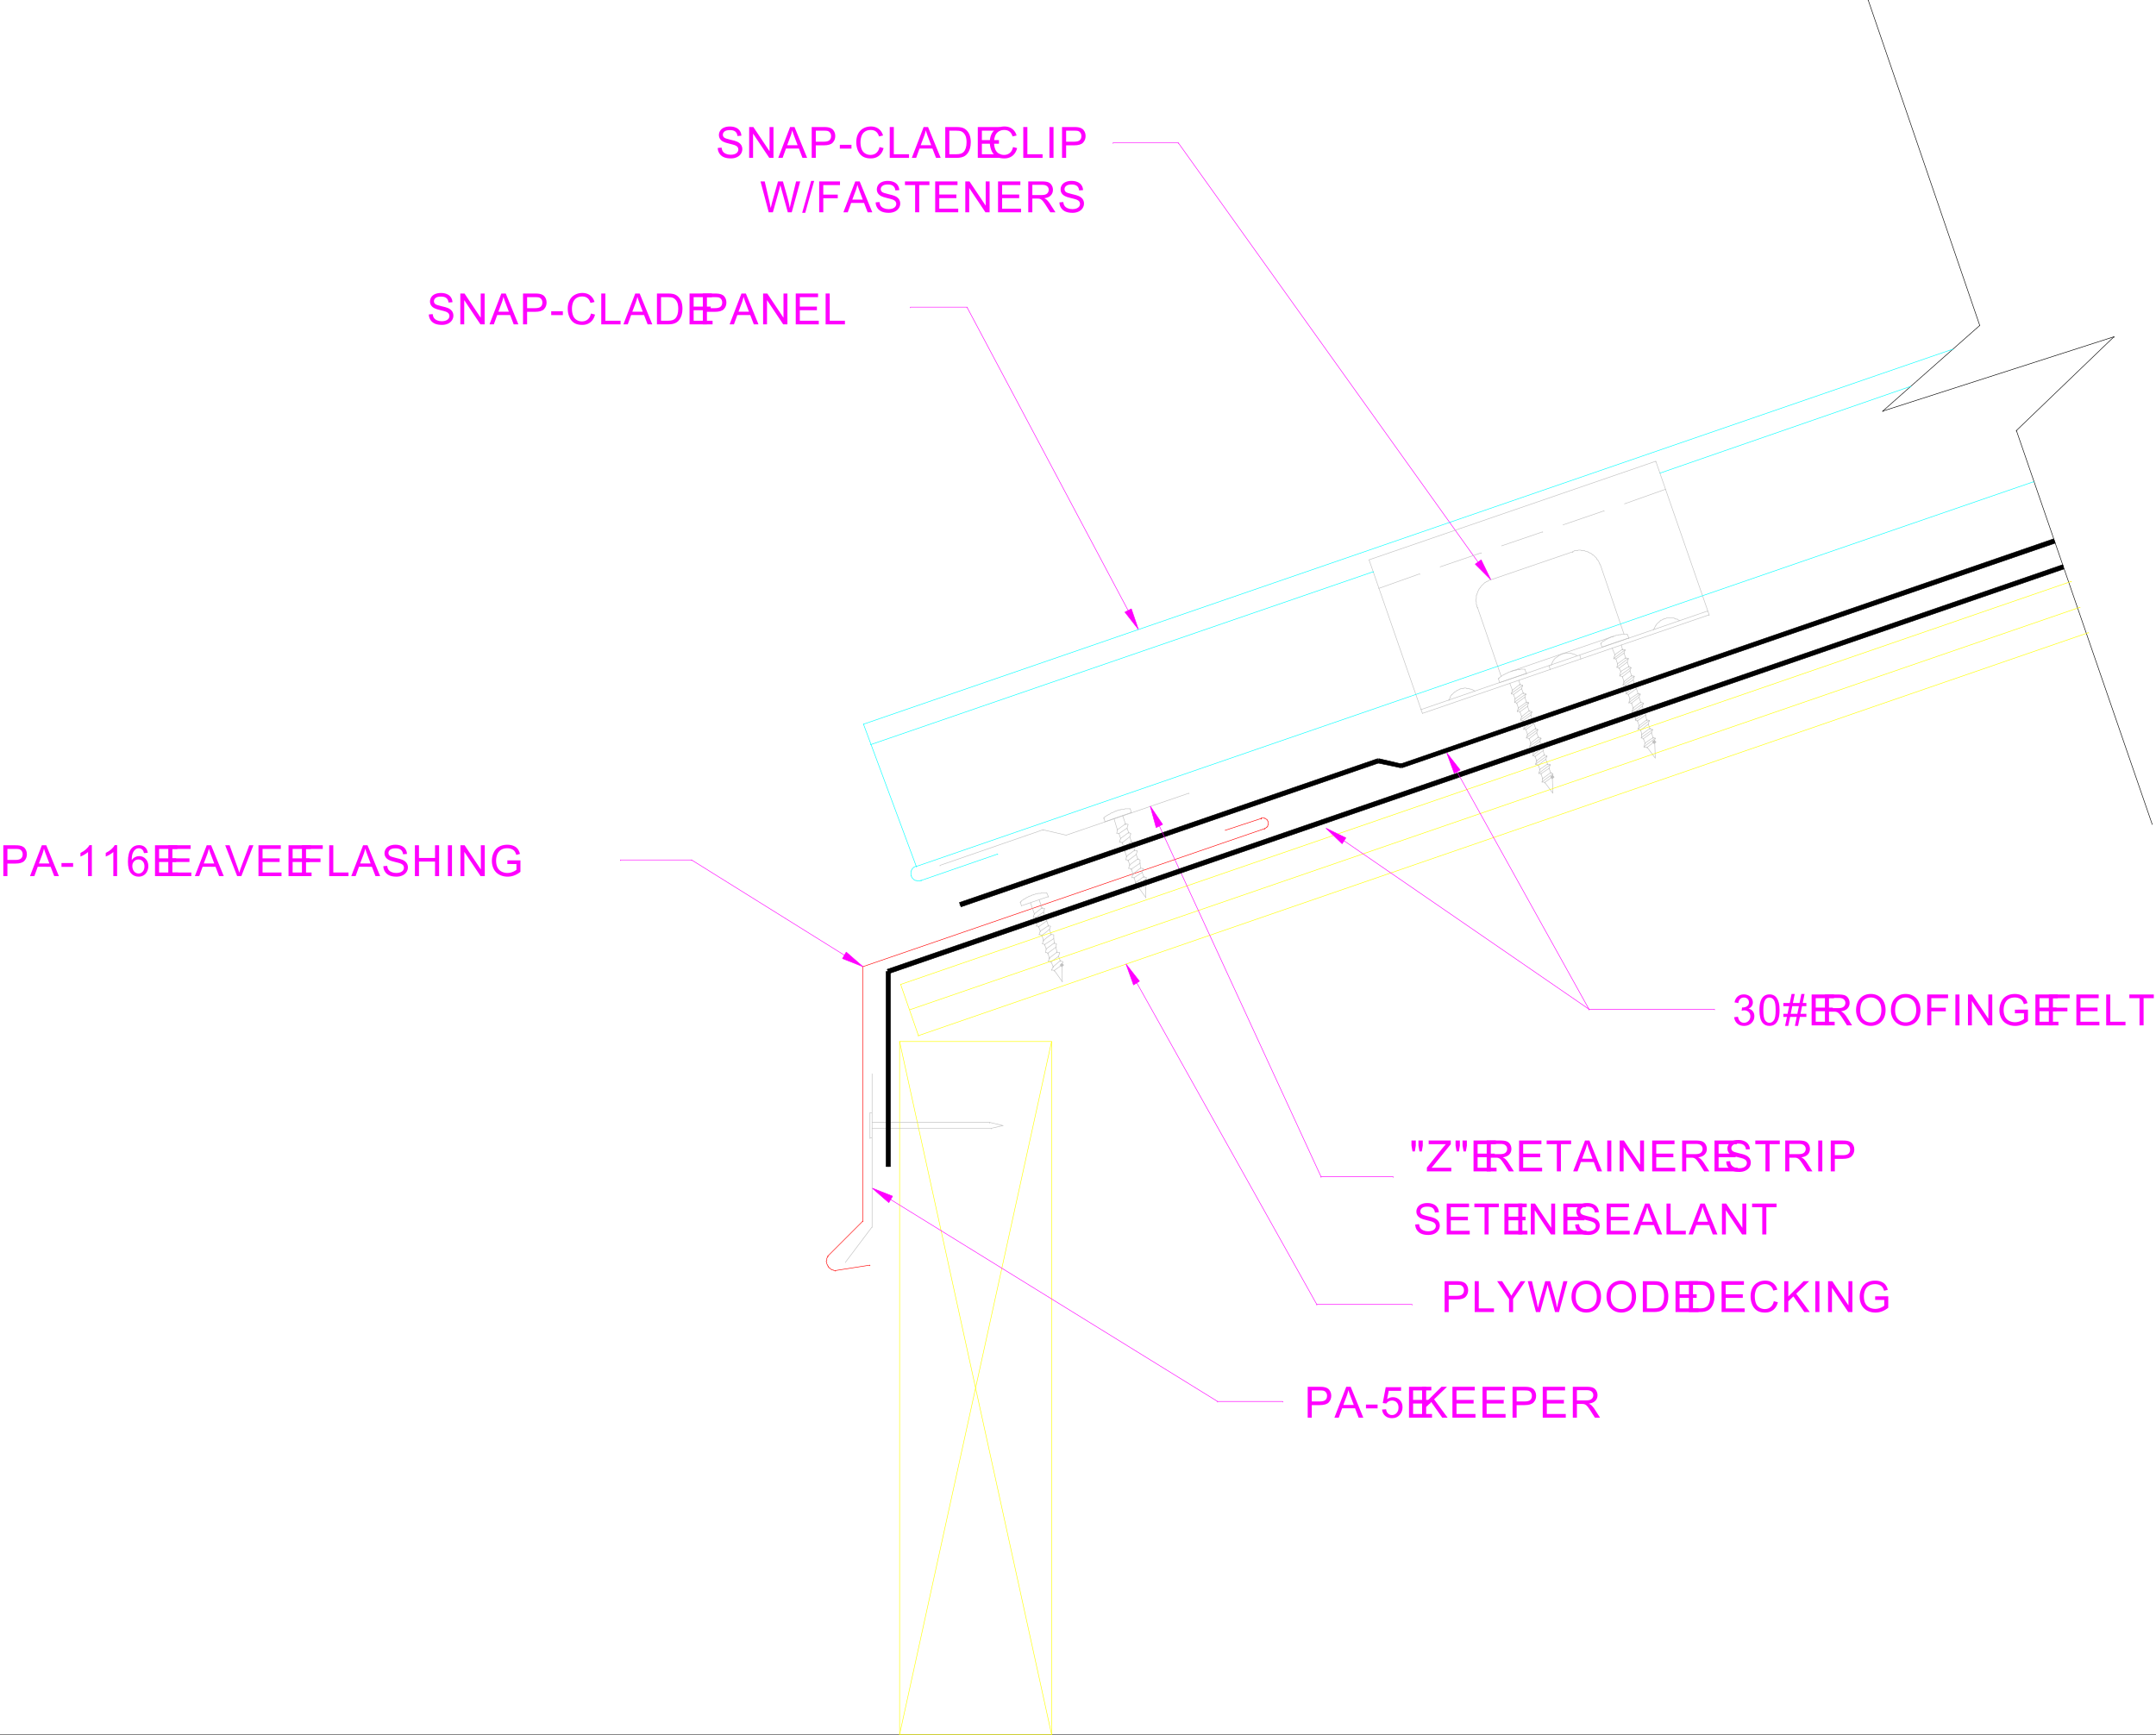 <svg xmlns="http://www.w3.org/2000/svg" xmlns:xlink="http://www.w3.org/1999/xlink" width="2991.66" height="2408.076"><rect width="100%" height="100%" fill="#333333" stroke="none"/><defs><path id="c" d="m2.688-13.766 5.343-.468c.25 2.148.836 3.906 1.766 5.28.926 1.376 2.363 2.485 4.312 3.329 1.946.844 4.141 1.266 6.579 1.266 2.156 0 4.062-.317 5.718-.954 1.657-.644 2.883-1.523 3.688-2.64.812-1.125 1.218-2.348 1.218-3.672 0-1.344-.39-2.516-1.171-3.516-.774-1.007-2.055-1.851-3.844-2.53-1.156-.446-3.703-1.142-7.64-2.079-3.93-.945-6.68-1.844-8.25-2.688-2.055-1.07-3.579-2.398-4.579-3.984-1-1.582-1.5-3.36-1.5-5.328 0-2.164.61-4.188 1.828-6.063 1.227-1.882 3.02-3.312 5.375-4.28 2.364-.977 4.985-1.47 7.86-1.47 3.175 0 5.976.516 8.406 1.547 2.426 1.024 4.289 2.528 5.594 4.516 1.3 1.98 2.004 4.227 2.109 6.734l-5.438.407c-.292-2.696-1.28-4.739-2.968-6.125-1.688-1.383-4.18-2.078-7.469-2.078-3.43 0-5.93.632-7.5 1.89-1.563 1.25-2.344 2.762-2.344 4.531 0 1.543.555 2.809 1.672 3.797 1.094 1 3.942 2.024 8.547 3.063 4.602 1.043 7.758 1.953 9.469 2.734 2.5 1.149 4.343 2.602 5.531 4.36 1.188 1.761 1.781 3.792 1.781 6.093 0 2.281-.656 4.434-1.968 6.453-1.305 2.012-3.18 3.579-5.626 4.704C26.75.175 24.005.734 20.953.734c-3.887 0-7.137-.566-9.75-1.687-2.617-1.133-4.672-2.836-6.172-5.11-1.492-2.269-2.273-4.835-2.343-7.703Zm0 0"/><path id="d" d="M4.563 0v-42.828h5.812L32.859-9.203v-33.625h5.438V0h-5.813l-22.5-33.656V0Zm0 0"/><path id="e" d="M-.094 0 16.36-42.828h6.11L40 0h-6.469l-4.984-12.969H10.64L5.937 0Zm12.36-17.594H26.78l-4.468-11.86c-1.356-3.593-2.368-6.55-3.032-8.874a53.52 53.52 0 0 1-2.312 8.187zm0 0"/><path id="f" d="M4.61 0v-42.828h16.156c2.843 0 5.015.137 6.515.406 2.102.356 3.864 1.027 5.282 2.016 1.425.98 2.57 2.355 3.437 4.125.875 1.773 1.313 3.718 1.313 5.843 0 3.637-1.165 6.72-3.485 9.25-2.312 2.524-6.5 3.782-12.562 3.782H10.28V0Zm5.671-22.469H21.36c3.657 0 6.254-.676 7.797-2.031 1.54-1.363 2.313-3.285 2.313-5.766 0-1.789-.453-3.32-1.36-4.593-.906-1.282-2.101-2.125-3.578-2.532-.96-.25-2.726-.375-5.297-.375H10.281Zm0 0"/><path id="g" d="M1.906-12.86v-5.28h16.14v5.28zm0 0"/><path id="h" d="m35.172-15.016 5.672 1.438c-1.188 4.648-3.328 8.195-6.422 10.64C31.336-.487 27.566.735 23.109.735c-4.617 0-8.37-.937-11.265-2.812-2.899-1.883-5.102-4.61-6.61-8.172-1.5-3.563-2.25-7.39-2.25-11.484 0-4.457.848-8.348 2.547-11.672 1.707-3.32 4.133-5.844 7.282-7.563 3.144-1.726 6.601-2.593 10.374-2.593 4.29 0 7.895 1.093 10.813 3.28 2.926 2.18 4.96 5.247 6.11 9.204l-5.579 1.312c-.992-3.113-2.433-5.379-4.328-6.797-1.887-1.425-4.262-2.14-7.125-2.14-3.293 0-6.043.793-8.25 2.375-2.21 1.574-3.762 3.687-4.656 6.344a25.488 25.488 0 0 0-1.344 8.218c0 3.649.524 6.828 1.578 9.547 1.063 2.711 2.711 4.735 4.953 6.078a13.89 13.89 0 0 0 7.282 2.016c3.175 0 5.863-.91 8.062-2.734 2.195-1.832 3.688-4.551 4.469-8.157zm0 0"/><path id="i" d="M4.375 0v-42.828h5.672v37.781H31.14V0Zm0 0"/><path id="j" d="M4.61 0v-42.828h14.765c3.32 0 5.863.203 7.625.61 2.445.573 4.54 1.6 6.281 3.077 2.25 1.907 3.93 4.344 5.047 7.313 1.125 2.969 1.688 6.367 1.688 10.187 0 3.25-.383 6.133-1.141 8.641-.75 2.512-1.727 4.59-2.922 6.234-1.187 1.649-2.492 2.946-3.906 3.891-1.406.95-3.11 1.668-5.11 2.156-1.992.48-4.28.719-6.875.719Zm5.671-5.047h9.14c2.821 0 5.036-.258 6.642-.781 1.613-.531 2.898-1.274 3.859-2.234 1.344-1.344 2.383-3.149 3.125-5.422.75-2.27 1.125-5.02 1.125-8.25 0-4.477-.734-7.922-2.203-10.328-1.469-2.407-3.258-4.016-5.36-4.829-1.523-.582-3.964-.875-7.328-.875h-9zm0 0"/><path id="k" d="M4.734 0v-42.828h30.97v5.062H10.405v13.11h23.688v5.031H10.406v14.578h26.282V0Zm0 0"/><path id="l" d="M5.578 0v-42.828h5.672V0Zm0 0"/><path id="m" d="M12.094 0 .734-42.828h5.813l6.516 28.078c.695 2.938 1.3 5.86 1.812 8.766 1.082-4.582 1.723-7.223 1.922-7.922l8.156-28.922h6.828l6.14 21.672c1.532 5.375 2.642 10.433 3.329 15.172.54-2.707 1.25-5.817 2.125-9.329l6.719-27.515h5.703L44.047 0h-5.453l-9.032-32.625c-.761-2.727-1.21-4.406-1.343-5.031-.45 1.968-.867 3.648-1.25 5.031L17.875 0Zm0 0"/><path id="n" d="m0 .734 12.422-44.297h4.203L4.235.734Zm0 0"/><path id="o" d="M4.906 0v-42.828h28.89v5.062H10.579v13.25h20.094v5.063H10.578V0Zm0 0"/><path id="p" d="M15.516 0v-37.766H1.406v-5.062h33.938v5.062H21.172V0Zm0 0"/><path id="q" d="M4.703 0v-42.828h18.985c3.82 0 6.722.387 8.703 1.156 1.988.774 3.578 2.133 4.765 4.078 1.188 1.95 1.782 4.102 1.782 6.453 0 3.043-.985 5.606-2.954 7.688-1.96 2.086-4.996 3.406-9.109 3.969 1.5.718 2.64 1.43 3.422 2.125 1.656 1.523 3.223 3.422 4.703 5.703L42.453 0h-7.14l-5.657-8.906c-1.656-2.57-3.023-4.54-4.093-5.906-1.075-1.364-2.04-2.317-2.891-2.86-.844-.539-1.703-.922-2.578-1.14-.637-.133-1.688-.204-3.157-.204h-6.562V0Zm5.672-23.922h12.172c2.594 0 4.617-.265 6.078-.797 1.457-.539 2.566-1.398 3.328-2.578a6.96 6.96 0 0 0 1.14-3.844c0-2.02-.734-3.68-2.202-4.984-1.47-1.313-3.793-1.969-6.97-1.969H10.376Zm0 0"/><path id="r" d="M2.516-11.313 7.766-12c.601 2.98 1.629 5.125 3.078 6.438C12.3-4.25 14.07-3.595 16.156-3.595c2.469 0 4.555-.851 6.266-2.562 1.707-1.719 2.562-3.844 2.562-6.375 0-2.414-.793-4.406-2.375-5.969-1.574-1.57-3.578-2.36-6.015-2.36-.992 0-2.227.196-3.703.579l.578-4.61c.351.043.633.063.844.063 2.238 0 4.253-.582 6.046-1.75 1.79-1.176 2.688-2.977 2.688-5.406 0-1.926-.652-3.52-1.953-4.782-1.305-1.27-2.992-1.906-5.063-1.906-2.043 0-3.746.64-5.11 1.922-1.366 1.281-2.241 3.21-2.624 5.781l-5.266-.937c.645-3.52 2.11-6.25 4.39-8.188C9.704-42.03 12.536-43 15.922-43c2.333 0 4.485.5 6.454 1.5 1.969 1 3.473 2.371 4.516 4.11 1.039 1.73 1.562 3.57 1.562 5.515 0 1.855-.5 3.543-1.5 5.063-.992 1.523-2.46 2.73-4.406 3.625 2.531.585 4.5 1.796 5.906 3.64 1.406 1.836 2.11 4.133 2.11 6.89 0 3.743-1.368 6.915-4.094 9.516C23.739-.535 20.289.766 16.125.766c-3.762 0-6.887-1.118-9.375-3.36-2.48-2.238-3.89-5.144-4.234-8.719Zm0 0"/><path id="s" d="M2.484-21.125c0-5.063.52-9.133 1.563-12.219 1.039-3.093 2.586-5.472 4.64-7.14C10.739-42.16 13.329-43 16.453-43c2.29 0 4.3.465 6.031 1.39 1.739.93 3.172 2.262 4.297 4 1.133 1.743 2.02 3.868 2.657 6.376.644 2.5.968 5.87.968 10.109 0 5.031-.515 9.09-1.547 12.172-1.03 3.086-2.574 5.469-4.625 7.156C22.18-.109 19.586.734 16.454.734c-4.138 0-7.384-1.476-9.735-4.437-2.824-3.57-4.235-9.379-4.235-17.422Zm5.407 0c0 7.031.82 11.715 2.468 14.047 1.645 2.324 3.676 3.484 6.094 3.484 2.406 0 4.43-1.164 6.078-3.5C24.176-9.437 25-14.114 25-21.125c0-7.05-.824-11.734-2.469-14.047-1.648-2.32-3.695-3.484-6.14-3.484-2.418 0-4.344 1.027-5.782 3.078-1.812 2.605-2.718 7.422-2.718 14.453zm0 0"/><path id="t" d="m3.016.734 2.53-12.453H.61v-4.344h5.813l2.172-10.609H.609v-4.36h8.86L12-43.561h4.39l-2.546 12.53h9.203l2.547-12.53H30l-2.547 12.53h5.063v4.36h-5.938l-2.187 10.61h8.125v4.343h-9L20.969.734h-4.375l2.515-12.453H9.937L7.392.734Zm7.796-16.797h9.172l2.188-10.609h-9.203Zm0 0"/><path id="u" d="M2.89-20.86c0-7.1 1.907-12.663 5.72-16.687 3.82-4.02 8.753-6.031 14.796-6.031 3.946 0 7.508.945 10.688 2.828 3.176 1.887 5.593 4.523 7.25 7.906 1.664 3.375 2.5 7.203 2.5 11.485 0 4.343-.875 8.23-2.625 11.656-1.75 3.43-4.235 6.027-7.453 7.797C30.555-.145 27.094.734 23.375.734c-4.031 0-7.637-.972-10.813-2.921-3.18-1.946-5.585-4.602-7.218-7.97A24.214 24.214 0 0 1 2.89-20.858zm5.844.094c0 5.157 1.383 9.22 4.157 12.188 2.78 2.969 6.265 4.453 10.453 4.453 4.258 0 7.765-1.492 10.515-4.484 2.758-3 4.141-7.258 4.141-12.782 0-3.476-.59-6.515-1.766-9.109-1.18-2.602-2.902-4.617-5.172-6.047-2.261-1.437-4.808-2.156-7.64-2.156-4.012 0-7.465 1.383-10.36 4.14-2.886 2.75-4.328 7.352-4.328 13.797zm0 0"/><path id="v" d="M24.656-16.797v-5.031l18.14-.016v15.89c-2.78 2.22-5.655 3.891-8.624 5.016a25.682 25.682 0 0 1-9.11 1.672c-4.21 0-8.03-.898-11.468-2.703-3.438-1.8-6.031-4.406-7.781-7.812-1.75-3.414-2.625-7.223-2.625-11.422 0-4.164.867-8.055 2.609-11.672 1.738-3.613 4.242-6.297 7.516-8.047 3.28-1.758 7.05-2.64 11.312-2.64 3.094 0 5.89.507 8.39 1.515 2.508 1 4.473 2.399 5.891 4.188 1.426 1.793 2.508 4.132 3.25 7.015l-5.11 1.39c-.648-2.175-1.448-3.882-2.405-5.124-.95-1.25-2.313-2.25-4.094-3-1.774-.75-3.735-1.125-5.89-1.125-2.595 0-4.837.398-6.72 1.187-1.886.782-3.414 1.82-4.578 3.11a14.863 14.863 0 0 0-2.703 4.234c-1.086 2.649-1.625 5.516-1.625 8.61 0 3.824.656 7.023 1.969 9.593 1.313 2.563 3.223 4.469 5.734 5.719a17.727 17.727 0 0 0 8.016 1.875c2.445 0 4.836-.473 7.172-1.422 2.344-.945 4.117-1.957 5.328-3.031v-7.969zm0 0"/><path id="w" d="m4.203-27.672-1.453-8.14v-7.016h5.984v7.016l-1.312 8.14zm9.672 0-1.438-8.14v-7.016h6v7.016l-1.406 8.14zm0 0"/><path id="x" d="M1.203 0v-5.266l21.938-27.422c1.55-1.945 3.03-3.64 4.437-5.078H3.688v-5.062h30.671v5.062L10.312-8.063 7.72-5.046h27.343V0Zm0 0"/><path id="y" d="M16.688 0v-18.14L.172-42.829h6.89l8.454 12.906c1.55 2.418 3 4.836 4.343 7.25 1.29-2.238 2.848-4.758 4.672-7.562l8.297-12.594h6.61L22.343-18.141V0Zm0 0"/><path id="z" d="M4.375 0v-42.828h5.672v21.234l21.265-21.234H39l-17.969 17.36L39.781 0h-7.468l-15.25-21.672-7.016 6.828V0Zm0 0"/><path id="A" d="M2.484-11.219 8-11.688C8.414-9 9.367-6.976 10.86-5.625c1.488 1.355 3.285 2.031 5.39 2.031 2.531 0 4.672-.953 6.422-2.86 1.75-1.905 2.625-4.437 2.625-7.593 0-3-.844-5.363-2.531-7.094-1.68-1.738-3.883-2.609-6.61-2.609-1.699 0-3.23.387-4.593 1.156-1.368.774-2.434 1.766-3.204 2.985l-4.937-.641 4.14-21.984H28.86v5.015H11.766L9.469-25.703c2.57-1.79 5.27-2.688 8.094-2.688 3.738 0 6.89 1.297 9.453 3.891 2.57 2.586 3.859 5.914 3.859 9.984 0 3.875-1.133 7.227-3.39 10.047C24.741-1 21 .734 16.25.734c-3.898 0-7.078-1.086-9.547-3.265-2.46-2.188-3.867-5.082-4.219-8.688zm0 0"/><path id="B" d="M22.297 0H17.03v-33.5c-1.273 1.2-2.933 2.402-4.984 3.61-2.055 1.21-3.899 2.117-5.531 2.718v-5.078c2.937-1.383 5.504-3.055 7.703-5.016 2.207-1.968 3.77-3.879 4.687-5.734h3.39zm0 0"/><path id="C" d="m29.766-32.344-5.235.407c-.46-2.063-1.12-3.555-1.984-4.485-1.418-1.5-3.168-2.25-5.25-2.25-1.68 0-3.149.465-4.406 1.39-1.657 1.212-2.965 2.977-3.922 5.298-.961 2.312-1.453 5.617-1.485 9.906 1.258-1.938 2.805-3.367 4.641-4.297 1.832-.938 3.75-1.406 5.75-1.406 3.508 0 6.492 1.293 8.953 3.875 2.469 2.574 3.703 5.906 3.703 10 0 2.687-.586 5.187-1.75 7.5-1.156 2.304-2.75 4.07-4.781 5.297C21.977.117 19.687.734 17.125.734 12.738.734 9.16-.875 6.391-4.094 3.629-7.32 2.25-12.64 2.25-20.047c0-8.27 1.523-14.285 4.578-18.047C9.504-41.364 13.098-43 17.61-43c3.375 0 6.133.95 8.282 2.844 2.156 1.886 3.445 4.492 3.875 7.812zM8.296-13.875c0 1.813.384 3.547 1.157 5.203.77 1.656 1.844 2.918 3.219 3.781 1.383.868 2.836 1.297 4.36 1.297 2.218 0 4.124-.894 5.718-2.687 1.602-1.79 2.406-4.223 2.406-7.297 0-2.969-.793-5.3-2.375-7-1.574-1.707-3.558-2.563-5.953-2.563-2.375 0-4.39.856-6.047 2.563-1.656 1.7-2.484 3.933-2.484 6.703zm0 0"/><path id="D" d="M16.86 0 .265-42.828H6.39l11.14 31.11c.895 2.5 1.645 4.84 2.25 7.015a88.969 88.969 0 0 1 2.297-7.016l11.578-31.11h5.782L22.672 0Zm0 0"/><path id="E" d="M4.797 0v-42.828h5.656v17.594H32.72v-17.594h5.672V0H32.72v-20.188H10.453V0Zm0 0"/><clipPath id="a"><path d="M0 .809h2992V2408H0Zm0 0"/></clipPath><clipPath id="b"><path d="M2591 .809h157V453h-157zm0 0"/></clipPath></defs><g clip-path="url(#a)" transform="translate(0 -.809)"><path fill="#fff" d="M0 2407.754h2991.66V.809H0Zm0 0"/></g><g clip-path="url(#b)" transform="translate(0 -.809)"><path fill="none" stroke="#000" stroke-linecap="square" stroke-linejoin="bevel" stroke-miterlimit="10" stroke-width=".754" d="M2747.09 452.45 2592.27.808v.753"/></g><path fill="none" stroke="#000" stroke-linecap="square" stroke-linejoin="bevel" stroke-miterlimit="10" stroke-width=".754" d="m2933.336 467.312-135.379 130.141v.711"/><path fill="none" stroke="#000" stroke-linecap="square" stroke-linejoin="bevel" stroke-miterlimit="10" stroke-width=".754" d="m2612.465 570.512 320.871-103.2v.754"/><path fill="none" stroke="#000" stroke-linecap="square" stroke-linejoin="bevel" stroke-miterlimit="10" stroke-width=".754" d="m2747.09 451.64-134.625 118.872v.754m373.957 572.773-188.465-546.586v.711"/><path fill="none" stroke="#f0f" stroke-linecap="square" stroke-linejoin="bevel" stroke-miterlimit="10" stroke-width=".754" d="M1341.766 426.207h-78.524v.754m302.141 420.215-223.617-420.969v.754"/><path fill="#f0f" fill-rule="evenodd" stroke="#f0f" stroke-linecap="square" stroke-linejoin="bevel" stroke-miterlimit="10" stroke-width=".754" d="m1569.867 844.914-8.965 4.527 18.688 23.922zm0 0"/><g fill="#f0f" transform="translate(0 -.809)"><use xlink:href="#c" width="100%" height="100%" x="592.34" y="450.942"/><use xlink:href="#d" width="100%" height="100%" x="634.174" y="450.942"/><use xlink:href="#e" width="100%" height="100%" x="679.298" y="450.942"/><use xlink:href="#f" width="100%" height="100%" x="721.132" y="450.942"/><use xlink:href="#g" width="100%" height="100%" x="762.965" y="450.942"/><use xlink:href="#h" width="100%" height="100%" x="784.815" y="450.942"/><use xlink:href="#i" width="100%" height="100%" x="829.939" y="450.942"/><use xlink:href="#e" width="100%" height="100%" x="865.131" y="450.942"/><use xlink:href="#j" width="100%" height="100%" x="906.965" y="450.942"/><use xlink:href="#k" width="100%" height="100%" x="952.089" y="450.942"/><use xlink:href="#f" width="100%" height="100%" x="970.648" y="450.942"/><use xlink:href="#e" width="100%" height="100%" x="1012.481" y="450.942"/><use xlink:href="#d" width="100%" height="100%" x="1054.315" y="450.942"/><use xlink:href="#k" width="100%" height="100%" x="1099.439" y="450.942"/><use xlink:href="#i" width="100%" height="100%" x="1141.273" y="450.942"/></g><g fill="#f0f" transform="translate(0 -.809)"><use xlink:href="#c" width="100%" height="100%" x="993.24" y="219.905"/><use xlink:href="#d" width="100%" height="100%" x="1034.969" y="219.905"/><use xlink:href="#e" width="100%" height="100%" x="1079.989" y="219.905"/><use xlink:href="#f" width="100%" height="100%" x="1121.719" y="219.905"/><use xlink:href="#g" width="100%" height="100%" x="1163.448" y="219.905"/><use xlink:href="#h" width="100%" height="100%" x="1185.193" y="219.905"/><use xlink:href="#i" width="100%" height="100%" x="1230.214" y="219.905"/><use xlink:href="#e" width="100%" height="100%" x="1265.302" y="219.905"/><use xlink:href="#j" width="100%" height="100%" x="1307.031" y="219.905"/><use xlink:href="#k" width="100%" height="100%" x="1352.051" y="219.905"/><use xlink:href="#h" width="100%" height="100%" x="1370.506" y="219.905"/><use xlink:href="#i" width="100%" height="100%" x="1415.526" y="219.905"/><use xlink:href="#l" width="100%" height="100%" x="1450.614" y="219.905"/><use xlink:href="#f" width="100%" height="100%" x="1469.068" y="219.905"/></g><path fill="none" stroke="#f0f" stroke-linecap="square" stroke-linejoin="bevel" stroke-miterlimit="10" stroke-width=".754" d="m2050.797 779.887-415.86-581.739v.754"/><path fill="#f0f" fill-rule="evenodd" stroke="#f0f" stroke-linecap="square" stroke-linejoin="bevel" stroke-miterlimit="10" stroke-width=".754" d="m2055.277 776.871-8.253 5.988 21.707 21.707zm0 0"/><path fill="none" stroke="#bfbfbf" stroke-linecap="square" stroke-linejoin="bevel" stroke-miterlimit="10" stroke-width=".754" d="m2296.832 1052.07-.71-21.707v.754m.71 20.953-11.188-14.96v.753m-43.406-123.394 2.262 6.746v.754m-.754 3.731 15.711-11.985v.754"/><path fill="none" stroke="#bfbfbf" stroke-linecap="square" stroke-linejoin="bevel" stroke-miterlimit="10" stroke-width=".754" d="m2243.746 925.7.754-4.485v.754"/><path fill="none" stroke="#bfbfbf" stroke-linecap="square" stroke-linejoin="bevel" stroke-miterlimit="10" stroke-width=".754" d="m2246.719 927.164-2.973-1.465v.754m14.204-7.5 1.507-5.238v.754m-11.984 23.171 15.715-11.187v.711m-15.715 10.476 1.511-5.949v.711m2.262 6.746-3.773-1.507v.754"/><path fill="none" stroke="#bfbfbf" stroke-linecap="square" stroke-linejoin="bevel" stroke-miterlimit="10" stroke-width=".754" d="m2261.68 930.937 1.508-4.484v.711m0-.711-2.977-1.508v.754m-8.254 24.68 15.711-11.984v.753m-15.711 11.231 1.508-4.484v.71m1.508 4.485-3.016-.711v.71"/><path fill="none" stroke="#bfbfbf" stroke-linecap="square" stroke-linejoin="bevel" stroke-miterlimit="10" stroke-width=".754" d="m2266.203 943.633 1.465-5.238v.753m0-.753-3.727-.754v.754m-7.5 23.925 14.958-11.23v.754m-14.958 10.476.754-4.484v.754"/><path fill="none" stroke="#bfbfbf" stroke-linecap="square" stroke-linejoin="bevel" stroke-miterlimit="10" stroke-width=".754" d="m2259.457 963.828-3.016-1.508v.754m14.247-7.461.71-4.523v.754m0-.754-2.972-1.469v.758m-8.216 24.676 15.716-11.98v.753m-15.716 11.227 1.47-5.235v.711m2.261 5.239-3.73-.715v.715"/><path fill="none" stroke="#bfbfbf" stroke-linecap="square" stroke-linejoin="bevel" stroke-miterlimit="10" stroke-width=".754" d="m2274.414 967.555 1.512-4.48v.753m0-.754-3.02-.754v.754m-8.211 23.922 15.711-11.226v.753m-15.711 10.473 1.508-4.48v.754m1.465 5.238-2.973-1.512v.758"/><path fill="none" stroke="#bfbfbf" stroke-linecap="square" stroke-linejoin="bevel" stroke-miterlimit="10" stroke-width=".754" d="m2278.898 980.25 1.508-4.48v.753m0-.753-3.77-1.47v.755m-7.456 23.925 14.957-11.226v.754m-14.957 10.472.754-4.484v.715m2.218 5.239-2.972-1.47v.715"/><path fill="none" stroke="#bfbfbf" stroke-linecap="square" stroke-linejoin="bevel" stroke-miterlimit="10" stroke-width=".754" d="m2283.383 992.234.754-4.48v.754m0-.754-2.977-1.512v.754m-8.254 24.68 15.715-11.98v.753m-15.715 11.227 1.508-4.48v.753m2.223 5.235-3.73-1.508v.754"/><path fill="none" stroke="#bfbfbf" stroke-linecap="square" stroke-linejoin="bevel" stroke-miterlimit="10" stroke-width=".754" d="m2287.113 1004.93 1.508-5.235v.754"/><path fill="none" stroke="#bfbfbf" stroke-linecap="square" stroke-linejoin="bevel" stroke-miterlimit="10" stroke-width=".754" d="m2288.621 999.695-3.73-.715v.715m-7.501 23.965 15.712-11.23v.754m-15.712 10.476.755-4.523v.754m2.261 5.234-3.015-1.465v.711"/><path fill="none" stroke="#bfbfbf" stroke-linecap="square" stroke-linejoin="bevel" stroke-miterlimit="10" stroke-width=".754" d="m2291.594 1016.914 1.508-4.484v.754m0-.754-3.727-1.508v.754m-8.215 24.679 15.672-11.984v.754m-15.672 11.23 1.469-5.238v.754"/><path fill="none" stroke="#bfbfbf" stroke-linecap="square" stroke-linejoin="bevel" stroke-miterlimit="10" stroke-width=".754" d="m2295.367 1029.61 1.465-5.239v.754m0-.754-2.977-.71v.71m-47.136-97.207 2.265 4.527v.711m8.966-13.449 2.26 5.992v.754m1.47 5.238 2.261 6.704v.754m-12.695.753 2.219 6.747v.71m1.508 4.485 2.222 6.746v.754m9.008-14.957 2.223 5.988v.758m-8.969 13.449 2.223 5.992v.711m9.008-14.918 2.218 6.707v.754m-8.965 12.696 2.262 6.746v.754m8.211-15.715 2.223 6.746v.754m-8.969 13.453 2.266 5.988v.715m8.964-14.961 2.262 5.992v.754m-9.008 13.454 2.262 6.745v.754m8.969-15.715 1.508 6.746v.715m-8.254 13.489 1.507 5.953v.754m8.969-14.961 2.262 5.992v.754m-8.969 13.449 2.223 5.992v.754"/><path fill="none" stroke="#bfbfbf" stroke-linecap="square" stroke-linejoin="bevel" stroke-miterlimit="10" stroke-width=".754" d="m2291.594 1016.914 2.262 6.746v.711"/><path fill="none" stroke="#bfbfbf" stroke-linecap="square" stroke-linejoin="bevel" stroke-miterlimit="10" stroke-width="4.19" d="m2295.367 1029.61.038.042"/><path fill="none" stroke="#bfbfbf" stroke-linecap="square" stroke-linejoin="bevel" stroke-miterlimit="10" stroke-width=".754" d="m2285.644 1037.11-4.484-.754v.753m-36.66-115.894 11.227-8.254v.754m2.223 5.238-11.231 8.211v.754m13.491-2.973-11.226 6.746v.711m12.696-1.465-10.434 8.211v.754m12.695-2.262-10.476 8.255v.71m12.738-2.972-11.23 7.457v.754m13.453-2.223-11.23 8.215v.754m13.492-2.977-11.231 8.215v.754m13.449-2.262-11.226 7.5v.711m12.734-2.976-10.473 8.215v.753m12.696-2.223-10.434 8.216v.754m12.695-3.02-11.23 8.258v.754m13.492-3.02-11.226 8.254v.715m13.449-2.977-11.23 8.215v.754m12.737-2.223-10.476 8.215v.754m12.699-3.019-10.476 8.254v.757m12.738-3.019-11.23 8.215v.754m13.449-2.977-11.188 8.211v.758m13.45-2.223-11.227 7.457v.754m12.738-2.261-9.723 7.5v.753m-62.847-139.859 37.414-12.7v.759"/><path fill="none" stroke="#bfbfbf" stroke-linecap="square" stroke-linejoin="bevel" stroke-miterlimit="10" stroke-width=".754" d="m2260.21 885.305-2.26-5.235v.754m-35.153 17.18-1.469-5.2v.716"/><path fill="none" stroke="#bfbfbf" stroke-linecap="square" stroke-linejoin="bevel" stroke-miterlimit="10" stroke-width=".754" d="M2257.95 880.07h-8.212l-.754.754h-2.976l-.754.754h-3.016l-.758.754h-1.464l-.754.754h-1.508l-.754.71h-1.469l-.754.755h-.754l-.754.754h-.753l-.754.758h-.711l-.754.753h-.758l-.754.754h-.754l-.754.711-.754.754h-.71l-.754.754h-.754l-1.508 1.508-.758.754-.71.754v.715m28.409 1.507 1.508 5.993v.753M2237 899.512l3.77 8.965v.753m-1.508 4.485 15.71-11.942v.754m-12.734 11.942-2.976-.754v.754"/><path fill="none" stroke="#bfbfbf" stroke-linecap="square" stroke-linejoin="bevel" stroke-miterlimit="10" stroke-width=".754" d="m2239.262 913.715 1.507-5.238v.753m12.696-2.972 1.508-4.485v.754m0-.754-3.727-.753v.753m2.219 4.485 2.262 6.703v.754"/><path fill="none" stroke="#bfbfbf" stroke-linecap="square" stroke-linejoin="bevel" stroke-miterlimit="10" stroke-width=".754" d="m2259.457 913.715-3.73-.754v.754m-14.957-5.238 10.476-7.457v.753m-9.008 12.696 11.227-8.211v.754m-99.469 171.203-10.477 7.5v.754m8.215-14.246-11.187 8.254v.753m8.965-14.957-11.23 7.458v.753m8.968-14.203-10.477 7.457v.754m8.254-14.957-10.472 8.254v.711m8.211-14.914-10.477 8.21v.755m9.011-14.957-11.23 8.21v.755m8.965-14.957-11.226 8.21v.758m8.964-15.715-11.187 8.254v.754m8.969-14.957-10.477 8.211v.754m8.212-14.957-10.474 8.211v.758m9.008-14.961-11.23 8.215v.754m8.969-15.672-11.231 8.21v.755m9.008-14.204-11.227 7.458v.757m8.965-14.961-11.23 8.215v.754m8.968-14.961-10.433 8.254v.715m8.211-14.961-10.473 7.504v.754m8.965-14.208-11.227 8.216v.754m9.008-15.715-11.23 8.215v.753m-2.262-6.703 11.23-8.254v.754m-13.453 1.508 11.23-8.215v.715m-12.738 1.508 10.477-8.215v.758"/><path fill="none" stroke="#bfbfbf" stroke-linecap="square" stroke-linejoin="bevel" stroke-miterlimit="10" stroke-width=".754" d="m2143.52 1085.715-3.727-.754v.754"/><path fill="none" stroke="#bfbfbf" stroke-linecap="square" stroke-linejoin="bevel" stroke-miterlimit="10" stroke-width="4.19" d="m2153.996 1078.215.038.043"/><path fill="none" stroke="#bfbfbf" stroke-linecap="square" stroke-linejoin="bevel" stroke-miterlimit="10" stroke-width=".754" d="m2149.512 1066.273 2.222 5.95v.754m-13.453.753 2.266 6.747v.753m4.48-27.695 2.223 6.746v.754m-12.695.755 2.218 5.948v.754m4.527-26.898 1.466 5.992v.71m-12.696 1.509 2.22 5.992v.754m4.483-27.696 2.262 6.747v.753m-13.449.755 2.223 6.703v.757m4.481-27.656 2.265 5.992v.754m-12.739 1.465 2.262 5.992v.754m4.485-27.652 2.261 6.703v.754m-13.492.754 2.262 6.707v.754m4.484-27.657 2.262 6.746v.715m-13.492.755 2.265 5.987v.758m-5.992-19.441 2.262 6.742v.715m8.211-14.961 2.222 5.992v.754m-5.949-19.441 2.219 6.746v.754m-13.449.715 2.222 6.746v.754"/><path fill="none" stroke="#bfbfbf" stroke-linecap="square" stroke-linejoin="bevel" stroke-miterlimit="10" stroke-width=".754" d="m2154.75 1073.73-3.016-1.507v.754m2.262 5.238.754-4.484v.753m-14.957 10.476.754-4.483v.753"/><path fill="none" stroke="#bfbfbf" stroke-linecap="square" stroke-linejoin="bevel" stroke-miterlimit="10" stroke-width=".754" d="m2139.793 1084.96 14.957-11.23v.754m-3.73-13.449-3.77-.754v.754m2.262 5.238 1.507-5.238v.754m-12.738 11.941-2.972-.753v.753m0-.753 1.464-5.239v.754"/><path fill="none" stroke="#bfbfbf" stroke-linecap="square" stroke-linejoin="bevel" stroke-miterlimit="10" stroke-width=".754" d="m2135.309 1072.977 15.71-11.942v.754m-4.484-12.739-3.77-1.464v.71m2.262 5.239 1.508-4.484v.754m-11.98 11.985-3.73-1.509v.754m-.001-.754 1.465-4.484v.754"/><path fill="none" stroke="#bfbfbf" stroke-linecap="square" stroke-linejoin="bevel" stroke-miterlimit="10" stroke-width=".754" d="m2130.824 1060.281 15.711-11.23v.754m-4.523-13.45-2.977-.753v.753m2.265 5.239.712-5.238v.753m-11.942 12.696-3.015-1.508v.754m0-.754.754-4.484v.757"/><path fill="none" stroke="#bfbfbf" stroke-linecap="square" stroke-linejoin="bevel" stroke-miterlimit="10" stroke-width=".754" d="m2127.055 1048.297 14.957-11.941v.753m-3.731-12.738-3.726-1.465v.754m2.218 5.195 1.508-4.484v.754m-12.695 11.985-3.016-1.508v.753"/><path fill="none" stroke="#bfbfbf" stroke-linecap="square" stroke-linejoin="bevel" stroke-miterlimit="10" stroke-width=".754" d="m2122.57 1035.602 1.508-4.485v.754m-1.508 3.731 15.711-11.23v.753m-4.481-12.695-2.976-1.508v.754m1.466 5.238 1.51-4.484v.754m-11.984 11.941-3.73-1.465v.711m0-.711 1.508-4.523v.754"/><path fill="none" stroke="#bfbfbf" stroke-linecap="square" stroke-linejoin="bevel" stroke-miterlimit="10" stroke-width=".754" d="m2118.086 1023.66 15.715-11.23v.754m-4.485-13.489-2.976-.715v.715m2.223 4.524.753-4.524v.754m-11.984 11.981-2.973-.754v.754m.001-.754.753-5.239v.758"/><path fill="none" stroke="#bfbfbf" stroke-linecap="square" stroke-linejoin="bevel" stroke-miterlimit="10" stroke-width=".754" d="m2114.36 1011.676 14.956-11.98v.753m-3.73-12.695-3.77-1.512v.754m2.262 5.238 1.508-4.48v.754m-12.738 11.942-2.973-1.47v.715m0-.715 1.508-4.484v.715"/><path fill="none" stroke="#bfbfbf" stroke-linecap="square" stroke-linejoin="bevel" stroke-miterlimit="10" stroke-width=".754" d="m2109.875 998.98 15.711-11.226v.754m-4.48-13.453-3.02-.754v.754m1.508 5.195 1.511-5.195v.715m-11.984 11.984-3.73-.758v.758m-.001-.758 1.47-4.48v.754"/><path fill="none" stroke="#bfbfbf" stroke-linecap="square" stroke-linejoin="bevel" stroke-miterlimit="10" stroke-width=".754" d="m2105.39 986.996 15.716-11.941v.715m-3.774-12.696-3.727-1.508v.754m2.262 5.235 1.465-4.48v.753m-12.695 11.942-2.977-1.47v.755m0-.755.715-4.48v.711"/><path fill="none" stroke="#bfbfbf" stroke-linecap="square" stroke-linejoin="bevel" stroke-miterlimit="10" stroke-width=".754" d="m2101.66 974.3 15.672-11.226v.754m-5.949-8.215 2.223 5.953v.754m-13.454 1.508 2.223 5.992v.711m10.473-19.441-3.727-1.469v.758m2.262 5.234 1.465-4.523v.754m-15.711 10.476 1.507-4.484v.754m1.508 5.238-3.015-1.508v.754"/><path fill="none" stroke="#bfbfbf" stroke-linecap="square" stroke-linejoin="bevel" stroke-miterlimit="10" stroke-width=".754" d="m2097.137 962.32 15.71-11.23v.754m-17.929-3.731 3.727 9.723v.754m8.968-14.203 1.508 5.234v.758m45.629 150.293-11.23-14.957v.754m11.23 14.203-.754-21.703v.754m-38.129-151.051h-5.992l-.754.754h-4.484l-.754.754h-2.977l-.754.757h-1.508l-.753.754h-1.465l-.754.711h-1.512l-.754.754h-.754l-.754.754h-.71l-.754.754h-.754l-.754.754h-.754l-.754.754h-.715l-.754.715h-.754l-1.508 1.508h-.753l-.754.753-.715.754h-.754v.754l-.754.754h-.754v.711"/><path fill="none" stroke="#bfbfbf" stroke-linecap="square" stroke-linejoin="bevel" stroke-miterlimit="10" stroke-width=".754" d="m2080.71 947.36-1.507-5.95v.711m38.883-7.457-2.219-5.992v.754m-35.157 17.934 37.376-12.696v.754m75.547-20.949-1.508-5.239v.754m-41.105 19.442-1.508-5.992v.757m181.008-62.808-.754-.754h-.754l-.754-.754-.754-.758h-2.223l-.754-.71h-.754l-.754-.755h-10.476l-1.465.754h-1.508l-.754.711h-.754l-.753.758h-.754l-.715.754h-1.508l-.754.754v.754l-.754.754h-.754l-.754.754-.715.71-2.261 2.262v.758l-.754.754-.754.71v.755l-.71.754v.754l-.755.753v.754l-.754.754v.715m-106.219 35.906h-.753l-.754-.754-.711-.753h-.754l-1.512-.754h-1.508l-.754-.711h-1.464l-.754-.754h-7.5l-.715.754h-3.016l-.754.71h-.754l-.71.755h-.758l-.754.753h-.754l-1.508 1.508h-.71l-.755.754-.754.758-.754.71h-.757l-1.508 1.509-.711.754v.754l-.754.753-.754.715v.754l-.754.754v.754l-.754.754v.754l-.754 1.465v.754m-106.175 35.91-1.508-1.508h-.754l-.754-.754h-.754l-1.469-.754h-1.508l-.754-.715h-3.73l-.754-.754h-2.972l-.754.754h-3.73l-.755.715h-.754l-.754.754h-.753l-.758.754h-.754l-.711.754h-.754l-1.508 1.508h-.754l-.754.71-.754.758-.714.754-1.508 1.508h-.754v.754l-.754.754-.754.71v.755l-.71 1.508v.757l-.759.754v.711l-.754.754v.754"/><path fill="none" stroke="#bfbfbf" stroke-linecap="square" stroke-linejoin="bevel" stroke-miterlimit="10" stroke-width=".754" d="m2096.426 931.691 142.082-48.605v.71m-17.934-100.183-.754-.754v-.754l-.754-.71v-.754l-.754-1.508-.753-.754v-.754l-2.223-2.223v-.754l-2.262-2.261-.754-.715-.754-.754-.714-.754h-.754l-2.262-2.262h-.754l-1.465-.71-.754-.755h-.754l-.757-.753h-.754l-1.465-.754h-1.508l-.754-.758h-4.484l-.754-.754h-3.73l-.755.754h-4.484l-.754.758h-.754l-.754.754v.753m-113.672 38.129h-1.511l-.711.754h-.754l-.754.711-.754.754h-1.508l-.754.754-.715.754h-.753l-1.508 1.508-.754.758-.754.71-.711.754-.758.754-1.508 1.508v.754l-.754.715-1.507 1.508v.754l-.711.754v.753l-.754.754-.754 1.47v1.507l-.758.754v1.465l-.754.754v4.484l-.754 1.508v1.508l.754 1.468v3.77l.754.754v2.222l.758.754v.754m203.422 36.621-32.89-96.457v.758"/><path fill="none" stroke="#bfbfbf" stroke-linecap="square" stroke-linejoin="bevel" stroke-miterlimit="10" stroke-width=".754" d="m2082.934 938.395-32.891-95.7v.754m18.687-38.883 113.672-38.882v.753m-208.66 223.536 397.883-136.805v.754M1971.52 984.777l397.882-136.843v.754m-469.699-71.817 397.883-136.805v.754"/><path fill="none" stroke="#bfbfbf" stroke-linecap="square" stroke-linejoin="bevel" stroke-miterlimit="10" stroke-width=".754" d="m2371.625 853.168-74.039-213.102v.754m-323.844 349.153-74.039-213.102v.754"/><path fill="none" stroke="#bfbfbf" stroke-linecap="square" stroke-linejoin="bevel" stroke-miterlimit="10" stroke-width=".754" d="m1913.152 816.508 56.86-20.196v.754m28.41-10.476 56.855-19.399v.711m28.41-10.433 56.86-19.442v.715m28.406-10.433 56.86-19.442v.711m28.406-10.433 56.86-20.196v.754"/><path fill="none" stroke="#0ff" stroke-linecap="square" stroke-linejoin="bevel" stroke-miterlimit="10" stroke-width=".754" d="m1198.172 1004.93 1511.543-520.4v.758"/><g fill="#f0f" transform="translate(0 -.809)"><use xlink:href="#m" width="100%" height="100%" x="1054.581" y="295.409"/><use xlink:href="#n" width="100%" height="100%" x="1113.114" y="295.409"/><use xlink:href="#o" width="100%" height="100%" x="1131.798" y="295.409"/><use xlink:href="#e" width="100%" height="100%" x="1170.407" y="295.409"/><use xlink:href="#c" width="100%" height="100%" x="1212.366" y="295.409"/><use xlink:href="#p" width="100%" height="100%" x="1254.325" y="295.409"/><use xlink:href="#k" width="100%" height="100%" x="1292.934" y="295.409"/><use xlink:href="#d" width="100%" height="100%" x="1334.893" y="295.409"/><use xlink:href="#k" width="100%" height="100%" x="1380.143" y="295.409"/><use xlink:href="#q" width="100%" height="100%" x="1422.102" y="295.409"/><use xlink:href="#c" width="100%" height="100%" x="1467.352" y="295.409"/></g><path fill="none" stroke="#f0f" stroke-linecap="square" stroke-linejoin="bevel" stroke-miterlimit="10" stroke-width=".754" d="M1634.938 198.148h-90.504v.754"/><path fill="none" stroke="#0ff" stroke-linecap="square" stroke-linejoin="bevel" stroke-miterlimit="10" stroke-width=".754" d="m1271.457 1202.363 1550.426-533.89v.754M1198.172 1004.93l73.285 197.433v.711"/><path fill="none" stroke="#0ff" stroke-linecap="square" stroke-linejoin="bevel" stroke-miterlimit="10" stroke-width=".754" d="m1207.895 1033.383 697.8-240.047v.754m397.883-137.598 347.77-120.379v.754"/><path fill="none" stroke="#f0f" stroke-linecap="square" stroke-linejoin="bevel" stroke-miterlimit="10" stroke-width=".754" d="M1827.176 1810.25h132.363v.754"/><g fill="#f0f" transform="translate(0 -.809)"><use xlink:href="#r" width="100%" height="100%" x="2403.803" y="1423.734"/><use xlink:href="#s" width="100%" height="100%" x="2438.899" y="1423.734"/><use xlink:href="#t" width="100%" height="100%" x="2473.995" y="1423.734"/><use xlink:href="#k" width="100%" height="100%" x="2509.09" y="1423.734"/><use xlink:href="#q" width="100%" height="100%" x="2527.552" y="1423.734"/><use xlink:href="#u" width="100%" height="100%" x="2572.581" y="1423.734"/><use xlink:href="#u" width="100%" height="100%" x="2620.959" y="1423.734"/><use xlink:href="#o" width="100%" height="100%" x="2669.338" y="1423.734"/><use xlink:href="#l" width="100%" height="100%" x="2707.725" y="1423.734"/><use xlink:href="#d" width="100%" height="100%" x="2726.187" y="1423.734"/><use xlink:href="#v" width="100%" height="100%" x="2771.215" y="1423.734"/><use xlink:href="#k" width="100%" height="100%" x="2819.593" y="1423.734"/><use xlink:href="#o" width="100%" height="100%" x="2838.056" y="1423.734"/><use xlink:href="#k" width="100%" height="100%" x="2876.442" y="1423.734"/><use xlink:href="#i" width="100%" height="100%" x="2918.179" y="1423.734"/><use xlink:href="#p" width="100%" height="100%" x="2953.275" y="1423.734"/></g><path fill="none" stroke="#f0f" stroke-linecap="square" stroke-linejoin="bevel" stroke-miterlimit="10" stroke-width=".754" d="M2204.863 1400.508h174.262v.715"/><g fill="#f0f" transform="translate(0 -.809)"><use xlink:href="#w" width="100%" height="100%" x="1955.808" y="1626.362"/><use xlink:href="#x" width="100%" height="100%" x="1978.743" y="1626.362"/><use xlink:href="#w" width="100%" height="100%" x="2016.995" y="1626.362"/><use xlink:href="#k" width="100%" height="100%" x="2039.929" y="1626.362"/><use xlink:href="#q" width="100%" height="100%" x="2058.257" y="1626.362"/><use xlink:href="#k" width="100%" height="100%" x="2103.15" y="1626.362"/><use xlink:href="#p" width="100%" height="100%" x="2144.753" y="1626.362"/><use xlink:href="#e" width="100%" height="100%" x="2183.005" y="1626.362"/><use xlink:href="#l" width="100%" height="100%" x="2224.608" y="1626.362"/><use xlink:href="#d" width="100%" height="100%" x="2242.935" y="1626.362"/><use xlink:href="#k" width="100%" height="100%" x="2287.829" y="1626.362"/><use xlink:href="#q" width="100%" height="100%" x="2329.431" y="1626.362"/><use xlink:href="#k" width="100%" height="100%" x="2374.325" y="1626.362"/><use xlink:href="#c" width="100%" height="100%" x="2392.652" y="1626.362"/><use xlink:href="#p" width="100%" height="100%" x="2434.255" y="1626.362"/><use xlink:href="#q" width="100%" height="100%" x="2472.507" y="1626.362"/><use xlink:href="#l" width="100%" height="100%" x="2517.4" y="1626.362"/><use xlink:href="#f" width="100%" height="100%" x="2535.728" y="1626.362"/></g><path fill="none" stroke="#f0f" stroke-linecap="square" stroke-linejoin="bevel" stroke-miterlimit="10" stroke-width=".754" d="M1833.125 1633.055h100.227v.71"/><path fill="none" stroke="#ff0" stroke-linecap="square" stroke-linejoin="bevel" stroke-miterlimit="10" stroke-width=".754" d="M1459.168 1445.344v962.355m-210.883-962.355v962.355m0-962.355h210.883v.754m0 960.847h-210.883v.754"/><path fill="none" stroke="#ff0" stroke-linecap="square" stroke-linejoin="bevel" stroke-miterlimit="10" stroke-width=".754" d="m1248.285 2406.945 210.883-961.601v.754"/><path fill="none" stroke="#ff0" stroke-linecap="square" stroke-linejoin="bevel" stroke-miterlimit="10" stroke-width=".754" d="m1248.285 1445.344 210.883 961.601v.754"/><g fill="#f0f" transform="translate(0 -.809)"><use xlink:href="#f" width="100%" height="100%" x="1999.929" y="1821.533"/><use xlink:href="#i" width="100%" height="100%" x="2041.898" y="1821.533"/><use xlink:href="#y" width="100%" height="100%" x="2077.225" y="1821.533"/><use xlink:href="#m" width="100%" height="100%" x="2119.194" y="1821.533"/><use xlink:href="#u" width="100%" height="100%" x="2177.736" y="1821.533"/><use xlink:href="#u" width="100%" height="100%" x="2226.347" y="1821.533"/><use xlink:href="#j" width="100%" height="100%" x="2274.957" y="1821.533"/><use xlink:href="#k" width="100%" height="100%" x="2320.217" y="1821.533"/><use xlink:href="#j" width="100%" height="100%" x="2338.91" y="1821.533"/><use xlink:href="#k" width="100%" height="100%" x="2384.17" y="1821.533"/><use xlink:href="#h" width="100%" height="100%" x="2426.139" y="1821.533"/><use xlink:href="#z" width="100%" height="100%" x="2471.398" y="1821.533"/><use xlink:href="#l" width="100%" height="100%" x="2513.367" y="1821.533"/><use xlink:href="#d" width="100%" height="100%" x="2532.061" y="1821.533"/><use xlink:href="#v" width="100%" height="100%" x="2577.321" y="1821.533"/></g><path fill="none" stroke="#ff0" stroke-linecap="square" stroke-linejoin="bevel" stroke-miterlimit="10" stroke-width=".754" d="m1274.43 1437.129 1623.75-559.281v.714"/><path fill="none" stroke="red" stroke-linecap="square" stroke-linejoin="bevel" stroke-miterlimit="10" stroke-width=".754" d="m1197.418 1341.43 557.187-191.442v.754"/><path fill="none" stroke="#ff0" stroke-linecap="square" stroke-linejoin="bevel" stroke-miterlimit="10" stroke-width=".754" d="m1249.75 1366.11 24.68 71.019v.754"/><path fill="none" stroke="#0ff" stroke-linecap="square" stroke-linejoin="bevel" stroke-miterlimit="10" stroke-width=".754" d="M1271.457 1202.363h-1.512l-.754.711h-.71l-.754.758-2.262 2.262v.754l-.754.754v.71l-.715.754v5.993h.715v1.507l.754.754v.715l3.016 3.016h.71l.754.754h1.512l.754.714h4.48l.754-.714h.758v.714"/><path fill="none" stroke="#0ff" stroke-linecap="square" stroke-linejoin="bevel" stroke-miterlimit="10" stroke-width=".754" d="m1278.203 1221.805 106.172-36.66v.753"/><path fill="none" stroke="#bfbfbf" stroke-linecap="square" stroke-linejoin="bevel" stroke-miterlimit="10" stroke-width=".754" d="m1447.226 1151.496-142.878 49.36v.753m175.015-42.613-32.137-7.5v.754m32.137 6.746 170.531-58.324v.715"/><path fill="none" stroke="red" stroke-linecap="square" stroke-linejoin="bevel" stroke-miterlimit="10" stroke-width=".754" d="m1700.008 1152.25 50.113-16.465v.754"/><path fill="none" stroke="red" stroke-linecap="square" stroke-linejoin="bevel" stroke-miterlimit="10" stroke-width=".754" d="m1754.605 1149.988.754-.71h.754l.754-.755h.754v-.753h.711v-.754h.754v-1.512l.758-.754v-4.48l-.758-.715v-.754l-.754-.754v-.754h-.71l-1.509-1.508h-1.508v-.754h-4.484v1.508"/><path fill="none" stroke="#bfbfbf" stroke-linecap="square" stroke-linejoin="bevel" stroke-miterlimit="10" stroke-width=".754" d="m1567.648 1161.219 2.22 6.746v.754m-17.18-11.985 2.222 6.747v.71m0-.711 11.227-8.253v.753m1.511 5.239-10.476 8.21v.755m24.68 23.171-3.02-1.464v.753m10.477 29.876-10.477 7.5v.753"/><path fill="none" stroke="#bfbfbf" stroke-linecap="square" stroke-linejoin="bevel" stroke-miterlimit="10" stroke-width=".754" d="m1590.063 1245.73-11.231-15.71v.753m3.773-26.187-10.476 8.21v.755m12.695-2.973-11.226 7.457v.754m8.254-20.91-11.985 8.215v.754m17.223 9.718-11.23 8.215v.754m.753-39.637 2.219 5.993v.753m-6.703-20.199 1.469-3.726v.71"/><path fill="none" stroke="#bfbfbf" stroke-linecap="square" stroke-linejoin="bevel" stroke-miterlimit="10" stroke-width=".754" d="m1573.598 1168.719-3.73-.754v.754m-7.458 23.926.754-4.485v.711m2.219 5.239-2.973-1.465v.71m14.203-7.457 1.508-5.238v.754m0-.754-3.77-.754v.754"/><path fill="none" stroke="#bfbfbf" stroke-linecap="square" stroke-linejoin="bevel" stroke-miterlimit="10" stroke-width=".754" d="m1572.129 1172.445 2.223 7.461v.754m-13.45.754 2.262 6.746v.711"/><path fill="none" stroke="#bfbfbf" stroke-linecap="square" stroke-linejoin="bevel" stroke-miterlimit="10" stroke-width=".754" d="m1572.129 1172.445-11.227 8.97v.753m13.45-2.262-11.188 8.254v.711m13.449-2.973-11.23 8.211v.754m-11.981-26.898 1.508-4.484v.71m2.262 5.239-3.77-1.465v.754m4.524 11.941 1.465-5.238v.754"/><path fill="none" stroke="#bfbfbf" stroke-linecap="square" stroke-linejoin="bevel" stroke-miterlimit="10" stroke-width=".754" d="m1557.172 1169.43 2.219 5.992v.754m-1.465 4.484 15.672-11.941v.71m-12.696 11.985-2.976-.754v.754"/><path fill="none" stroke="#bfbfbf" stroke-linecap="square" stroke-linejoin="bevel" stroke-miterlimit="10" stroke-width=".754" d="m1569.867 1167.965-10.476 7.457v.754m10.476 29.918 2.262 6.703v.754"/><path fill="none" stroke="#bfbfbf" stroke-linecap="square" stroke-linejoin="bevel" stroke-miterlimit="10" stroke-width=".754" d="m1570.621 1217.32 1.508-4.523v.754m1.469 4.484-2.977-.715v.715m2.977 0 2.261 6.746v.754m-9.722-20.949 1.511-4.484v.753m2.219 5.239-3.73-1.508v.754"/><path fill="none" stroke="#bfbfbf" stroke-linecap="square" stroke-linejoin="bevel" stroke-miterlimit="10" stroke-width=".754" d="m1575.105 1229.262.754-4.48v.753m2.973 4.485-3.727-.758v.758m3.727-38.13-11.184 8.211v.754m-2.265-6.745 2.265 5.992v.753m22.415 44.875-.754-22.457v.754m-4.485-13.449 1.512-5.238v.754m-1.512 4.484 2.266 5.988v.754m-.754-11.98-3.73-.754v.754m-.754-7.461.753 6.707v.754"/><path fill="none" stroke="#bfbfbf" stroke-linecap="square" stroke-linejoin="bevel" stroke-miterlimit="10" stroke-width="4.19" d="m1589.309 1222.52.043.038"/><path fill="none" stroke="#bfbfbf" stroke-linecap="square" stroke-linejoin="bevel" stroke-miterlimit="10" stroke-width=".754" d="m1590.816 1218.035-3.726-1.469v.754m2.219 5.2 1.507-4.485v.754m-8.964-20.91v-4.523.753m-17.977-44.832 1.508-5.238v.711m0-.711-3.727-.754v.754m2.219 5.238 2.262 5.95v.753m1.511 5.239 1.465-4.485v.754m0-.754-2.976-1.507v.753m3.73-28.406-1.508-5.238v.754m-15.671 33.644-3.016-.753v.753m0-.754.754-4.484v.754m-17.18-11.98-1.508-5.239v.754"/><path fill="none" stroke="#bfbfbf" stroke-linecap="square" stroke-linejoin="bevel" stroke-miterlimit="10" stroke-width=".754" d="m1545.941 1136.54 4.485 14.956v.754m-17.18-11.98 36.621-12.696v.754m-1.507-5.992h-7.458l-.754.754h-4.484l-.754.754h-2.223l-.753.754h-1.508l-.754.754h-1.469l-.754.71h-.754l-.754.754h-.753l-.754.758h-1.465l-.754.754h-.754l-.758.754-.754.754h-.754l-.754.71h-.71l-.754.755h-.754l-1.508 1.508h-.754l-.715.753-.754.754h-.754v1.47m18.688 15.71 11.23-8.21v.753m-8.968 12.695 11.187-7.457v.711"/><path fill="none" stroke="#bfbfbf" stroke-linecap="square" stroke-linejoin="bevel" stroke-miterlimit="10" stroke-width=".754" d="m1557.926 1132.055 3.73 11.23v.754m-109.191 133.828 2.219 6.746v.711m-17.934-11.941 2.223 6.746v.715m0-.715 11.226-8.254v.754m2.266 5.238-11.23 8.211v.758m24.679 23.168-2.977-1.465v.711m10.477 29.918-10.476 7.5v.754"/><path fill="none" stroke="#bfbfbf" stroke-linecap="square" stroke-linejoin="bevel" stroke-miterlimit="10" stroke-width=".754" d="m1474.125 1362.379-11.188-15.711v.754m3.731-26.188-10.477 8.211v.754m12.696-2.972-10.43 7.457v.754m6.703-20.95-11.23 8.254v.754m17.222 9.723-9.722 8.21v.755m.754-39.637.754 5.992v.711m-6.747-19.398 1.508-4.528v.754m.001-.754-3.016-.71v.71m-8.211 23.926 1.508-4.484v.757m1.464 5.235-2.972-1.508v.754m15.711-7.457v-5.238.754m0-.754-3.727-.754v.754"/><path fill="none" stroke="#bfbfbf" stroke-linecap="square" stroke-linejoin="bevel" stroke-miterlimit="10" stroke-width=".754" d="m1456.191 1289.852 2.266 6.703v.754m-12.738.754 2.261 6.703v.757"/><path fill="none" stroke="#bfbfbf" stroke-linecap="square" stroke-linejoin="bevel" stroke-miterlimit="10" stroke-width=".754" d="m1456.191 1289.852-10.472 8.21v.754m12.738-2.261-10.476 8.21v.758m14.203-2.976-12.739 8.21v.755m-11.187-26.899.715-4.484v.715m2.261 5.234-2.976-1.465v.711m3.73 11.231 1.508-4.485v.754"/><path fill="none" stroke="#bfbfbf" stroke-linecap="square" stroke-linejoin="bevel" stroke-miterlimit="10" stroke-width=".754" d="m1441.234 1286.078 2.262 5.992v.754m2.223 5.239-3.73-1.508v.754m12.695-12.696-11.188 7.457v.754m10.434 29.918 2.261 6.703v.754"/><path fill="none" stroke="#bfbfbf" stroke-linecap="square" stroke-linejoin="bevel" stroke-miterlimit="10" stroke-width=".754" d="m1454.684 1333.93 1.507-4.485v.754m2.266 4.485-3.773-.754v.754m3.773 0 2.973 6.746v.754m-10.473-20.95.754-4.484v.754m2.219 5.238-2.973-1.508v.754"/><path fill="none" stroke="#bfbfbf" stroke-linecap="square" stroke-linejoin="bevel" stroke-miterlimit="10" stroke-width=".754" d="m1459.168 1345.914 2.262-4.484v.754m1.508 4.484-3.77-.754v.754m3.77-38.128-11.227 8.21v.754m-2.266-6.746 2.266 5.992v.754m22.414 44.875-.711-22.457v.754m-4.527-13.449 1.511-5.239v.754m-1.511 4.485 2.265 5.992v.71m-.754-11.941-3.73-.754v.754"/><path fill="none" stroke="#bfbfbf" stroke-linecap="square" stroke-linejoin="bevel" stroke-miterlimit="10" stroke-width=".754" d="m1465.16 1314.488 1.508 6.746v.754"/><path fill="none" stroke="#bfbfbf" stroke-linecap="square" stroke-linejoin="bevel" stroke-miterlimit="10" stroke-width="4.19" d="m1473.414 1339.168.043.043"/><path fill="none" stroke="#bfbfbf" stroke-linecap="square" stroke-linejoin="bevel" stroke-miterlimit="10" stroke-width=".754" d="m1474.879 1334.684-3.727-1.465v.71m2.262 5.239 1.465-4.484v.753m-9.719-20.949.754-4.484v.754m-17.934-44.875 1.465-5.195v.714m0-.714-3.726-.754v.754m2.261 5.195 2.22 5.992v.754m2.265 5.238.754-4.484v.754"/><path fill="none" stroke="#bfbfbf" stroke-linecap="square" stroke-linejoin="bevel" stroke-miterlimit="10" stroke-width=".754" d="m1453.219 1273.383-3.02-1.508v.754m4.485-28.406-2.22-5.239v.754m-15.714 33.645-3.016-.754v.754m0-.754 1.508-4.48v.753m-17.933-11.984-1.508-5.238v.754"/><path fill="none" stroke="#bfbfbf" stroke-linecap="square" stroke-linejoin="bevel" stroke-miterlimit="10" stroke-width=".754" d="m1430.004 1253.188 5.238 14.96v.754m-17.933-11.984 37.375-12.695v.754m-2.219-5.993h-7.5l-.754.754h-3.73l-1.508.754h-2.223l-.754.754h-1.508l-.754.715h-1.464l-.758.754h-.754l-.754.754h-1.465l-.754.754h-.754l-.754.754h-.754l-.753.753h-.758l-1.465 1.465h-.754l-.754.754h-.754l-.754.758-.754.754h-.714l-.754.754v.754h-.754l-.754.71v.755m19.441 15.714 10.477-8.214v.754m-8.969 12.695 11.23-7.5v.754"/><path fill="none" stroke="#bfbfbf" stroke-linecap="square" stroke-linejoin="bevel" stroke-miterlimit="10" stroke-width=".754" d="m1441.988 1248.707 3.73 11.227v.754"/><path fill="none" stroke="#ff0" stroke-linecap="square" stroke-linejoin="bevel" stroke-miterlimit="10" stroke-width=".754" d="m1249.75 1366.11 1624.508-559.325v.754m-1611.77 593.684L2886.2 842.695v.754"/><path fill="none" stroke="#000" stroke-linecap="square" stroke-linejoin="bevel" stroke-miterlimit="10" stroke-width=".754" d="m1912.398 1055.797-580.355 199.652v.715"/><path fill-rule="evenodd" stroke="#000" stroke-linecap="square" stroke-linejoin="bevel" stroke-miterlimit="10" stroke-width=".754" d="m1911.688 1052.781-580.399 199.653 2.262 5.992 579.601-199.653zm0 0"/><path fill="none" stroke="#000" stroke-linecap="square" stroke-linejoin="bevel" stroke-miterlimit="10" stroke-width=".754" d="m1944.578 1062.5-32.18-6.703v.754"/><path fill-rule="evenodd" stroke="#000" stroke-linecap="square" stroke-linejoin="bevel" stroke-miterlimit="10" stroke-width=".754" d="m1945.332 1060.281-32.18-7.5-1.464 5.992 32.136 6.746zm0 0"/><path fill="#f0f" fill-rule="evenodd" stroke="#f0f" stroke-linecap="square" stroke-linejoin="bevel" stroke-miterlimit="10" stroke-width=".754" d="m1572.883 1366.863 8.215-5.238-18.688-23.926zm0 0"/><path fill="none" stroke="#f0f" stroke-linecap="square" stroke-linejoin="bevel" stroke-miterlimit="10" stroke-width=".754" d="m1577.367 1363.848 249.809 446.402v.754"/><path fill="#f0f" fill-rule="evenodd" stroke="#f0f" stroke-linecap="square" stroke-linejoin="bevel" stroke-miterlimit="10" stroke-width=".754" d="m1604.266 1148.523 8.968-4.484-17.18-25.433zm0 0"/><path fill="none" stroke="#f0f" stroke-linecap="square" stroke-linejoin="bevel" stroke-miterlimit="10" stroke-width=".754" d="m1608.75 1146.258 224.375 486.797v.71"/><path fill="none" stroke="#000" stroke-linecap="square" stroke-linejoin="bevel" stroke-miterlimit="10" stroke-width=".754" d="m2863.027 786.59-1630.453 561.543v.754"/><path fill-rule="evenodd" stroke="#000" stroke-linecap="square" stroke-linejoin="bevel" stroke-miterlimit="10" stroke-width=".754" d="m2862.273 783.613-1631.21 561.547 2.265 5.992 1630.453-561.547zm0 0"/><path fill="none" stroke="#000" stroke-linecap="square" stroke-linejoin="bevel" stroke-miterlimit="10" stroke-width=".754" d="M2850.29 750.723 1944.577 1062.5v.754"/><path fill-rule="evenodd" stroke="#000" stroke-linecap="square" stroke-linejoin="bevel" stroke-miterlimit="10" stroke-width=".754" d="m2849.578 747.75-906.508 312.531 2.262 5.238 906.465-311.82zm0 0"/><path fill="none" stroke="#f0f" stroke-linecap="square" stroke-linejoin="bevel" stroke-miterlimit="10" stroke-width=".754" d="M1689.535 1944.832h90.504v.754"/><g fill="#f0f" transform="translate(0 -.809)"><use xlink:href="#f" width="100%" height="100%" x="1809.954" y="1968.099"/><use xlink:href="#e" width="100%" height="100%" x="1851.723" y="1968.099"/><use xlink:href="#g" width="100%" height="100%" x="1893.492" y="1968.099"/><use xlink:href="#A" width="100%" height="100%" x="1915.277" y="1968.099"/><use xlink:href="#k" width="100%" height="100%" x="1950.404" y="1968.099"/><use xlink:href="#z" width="100%" height="100%" x="1968.898" y="1968.099"/><use xlink:href="#k" width="100%" height="100%" x="2010.667" y="1968.099"/><use xlink:href="#k" width="100%" height="100%" x="2052.436" y="1968.099"/><use xlink:href="#f" width="100%" height="100%" x="2094.205" y="1968.099"/><use xlink:href="#k" width="100%" height="100%" x="2135.974" y="1968.099"/><use xlink:href="#q" width="100%" height="100%" x="2177.743" y="1968.099"/></g><path fill="none" stroke="#f0f" stroke-linecap="square" stroke-linejoin="bevel" stroke-miterlimit="10" stroke-width=".754" d="m1235.547 1664.438 453.988 280.394v.754"/><path fill="#f0f" fill-rule="evenodd" stroke="#f0f" stroke-linecap="square" stroke-linejoin="bevel" stroke-miterlimit="10" stroke-width=".754" d="m1233.328 1668.922 5.234-8.969-28.449-11.23zm0 0"/><path fill="none" stroke="#bfbfbf" stroke-linecap="square" stroke-linejoin="bevel" stroke-miterlimit="10" stroke-width=".754" d="m1391.875 1561.992-18.688-4.484v.754m18.688 3.73-16.465 3.77v.715m-165.297-.715h165.297v.715"/><path fill="none" stroke="#bfbfbf" stroke-linecap="square" stroke-linejoin="bevel" stroke-miterlimit="10" stroke-width=".754" d="M1210.113 1557.508h163.074v.754m-166.047 20.948h2.973v.755m-2.973-35.906h2.973v.754m-2.973-.754v35.906m2.973 122.601-36.62 48.606v.754m36.62-261.707v213.101"/><path fill="none" stroke="red" stroke-linecap="square" stroke-linejoin="bevel" stroke-miterlimit="10" stroke-width=".754" d="M1148.813 1742.957v.754l-.754.754v.715l-.754.754v3.015l-.754.754v1.469l.754.754v2.261l.754.711v.754l.754.754v.754h.714v1.512h.754v.754h.754l.754.71 1.508 1.508h.754l.715.754h1.507l.754.754h2.262v.754m.001-.754 47.85-7.5v.754"/><path fill="none" stroke="red" stroke-linecap="square" stroke-linejoin="bevel" stroke-miterlimit="10" stroke-width=".754" d="m1197.418 1694.355-48.605 48.602v.754m48.605-402.281v353.68"/><path fill="none" stroke="#f0f" stroke-linecap="square" stroke-linejoin="bevel" stroke-miterlimit="10" stroke-width=".754" d="m1171.984 1325.719-212.39-132.364v.754"/><path fill="none" stroke="#f0f" stroke-linecap="square" stroke-linejoin="bevel" stroke-miterlimit="10" stroke-width=".754" d="M959.594 1193.355h-98.758v.754"/><g fill="#f0f" transform="translate(0 -.809)"><use xlink:href="#f" width="100%" height="100%" y="1216.622"/><use xlink:href="#e" width="100%" height="100%" x="41.711" y="1216.622"/><use xlink:href="#g" width="100%" height="100%" x="83.422" y="1216.622"/><use xlink:href="#B" width="100%" height="100%" x="105.148" y="1216.622"/><use xlink:href="#B" width="100%" height="100%" x="140.218" y="1216.622"/><use xlink:href="#C" width="100%" height="100%" x="175.287" y="1216.622"/><use xlink:href="#k" width="100%" height="100%" x="210.357" y="1216.622"/><use xlink:href="#k" width="100%" height="100%" x="228.793" y="1216.622"/><use xlink:href="#e" width="100%" height="100%" x="270.504" y="1216.622"/><use xlink:href="#D" width="100%" height="100%" x="312.214" y="1216.622"/><use xlink:href="#k" width="100%" height="100%" x="353.925" y="1216.622"/><use xlink:href="#k" width="100%" height="100%" x="395.636" y="1216.622"/><use xlink:href="#o" width="100%" height="100%" x="414.072" y="1216.622"/><use xlink:href="#i" width="100%" height="100%" x="452.432" y="1216.622"/><use xlink:href="#e" width="100%" height="100%" x="487.502" y="1216.622"/><use xlink:href="#c" width="100%" height="100%" x="529.213" y="1216.622"/><use xlink:href="#E" width="100%" height="100%" x="570.924" y="1216.622"/><use xlink:href="#l" width="100%" height="100%" x="615.925" y="1216.622"/><use xlink:href="#d" width="100%" height="100%" x="634.361" y="1216.622"/><use xlink:href="#v" width="100%" height="100%" x="679.363" y="1216.622"/></g><path fill="#f0f" fill-rule="evenodd" stroke="#f0f" stroke-linecap="square" stroke-linejoin="bevel" stroke-miterlimit="10" stroke-width=".754" d="m1174.246 1321.234-5.234 8.965 28.406 11.23zm0 0"/><g fill="#f0f" transform="translate(0 -.809)"><use xlink:href="#c" width="100%" height="100%" x="1961.046" y="1713.85"/><use xlink:href="#k" width="100%" height="100%" x="2002.737" y="1713.85"/><use xlink:href="#p" width="100%" height="100%" x="2044.428" y="1713.85"/><use xlink:href="#k" width="100%" height="100%" x="2082.769" y="1713.85"/><use xlink:href="#l" width="100%" height="100%" x="2101.185" y="1713.85"/><use xlink:href="#d" width="100%" height="100%" x="2119.601" y="1713.85"/><use xlink:href="#k" width="100%" height="100%" x="2164.583" y="1713.85"/><use xlink:href="#c" width="100%" height="100%" x="2182.999" y="1713.85"/><use xlink:href="#k" width="100%" height="100%" x="2224.69" y="1713.85"/><use xlink:href="#e" width="100%" height="100%" x="2266.381" y="1713.85"/><use xlink:href="#i" width="100%" height="100%" x="2308.072" y="1713.85"/><use xlink:href="#e" width="100%" height="100%" x="2343.122" y="1713.85"/><use xlink:href="#d" width="100%" height="100%" x="2384.813" y="1713.85"/><use xlink:href="#p" width="100%" height="100%" x="2429.795" y="1713.85"/></g><path fill="#f0f" fill-rule="evenodd" stroke="#f0f" stroke-linecap="square" stroke-linejoin="bevel" stroke-miterlimit="10" stroke-width=".754" d="m2017.863 1072.977 8.254-4.485-18.73-23.922zm0 0"/><path fill="none" stroke="#f0f" stroke-linecap="square" stroke-linejoin="bevel" stroke-miterlimit="10" stroke-width=".754" d="m2021.633 1070.758 183.23 329.75v.715"/><path fill="#f0f" fill-rule="evenodd" stroke="#f0f" stroke-linecap="square" stroke-linejoin="bevel" stroke-miterlimit="10" stroke-width=".754" d="m1862.328 1170.938 5.195-8.211-27.652-13.45zm0 0"/><path fill="none" stroke="#f0f" stroke-linecap="square" stroke-linejoin="bevel" stroke-miterlimit="10" stroke-width=".754" d="m1864.55 1166.457 340.313 234.05v.716"/><path fill="none" stroke="#000" stroke-linecap="square" stroke-linejoin="bevel" stroke-miterlimit="10" stroke-width=".754" d="M1232.574 1618.852v-270.72.755"/><path fill-rule="evenodd" stroke="#000" stroke-linecap="square" stroke-linejoin="bevel" stroke-miterlimit="10" stroke-width=".754" d="M1235.547 1618.852v-270.72h-5.992v270.72zm0 0"/></svg>
